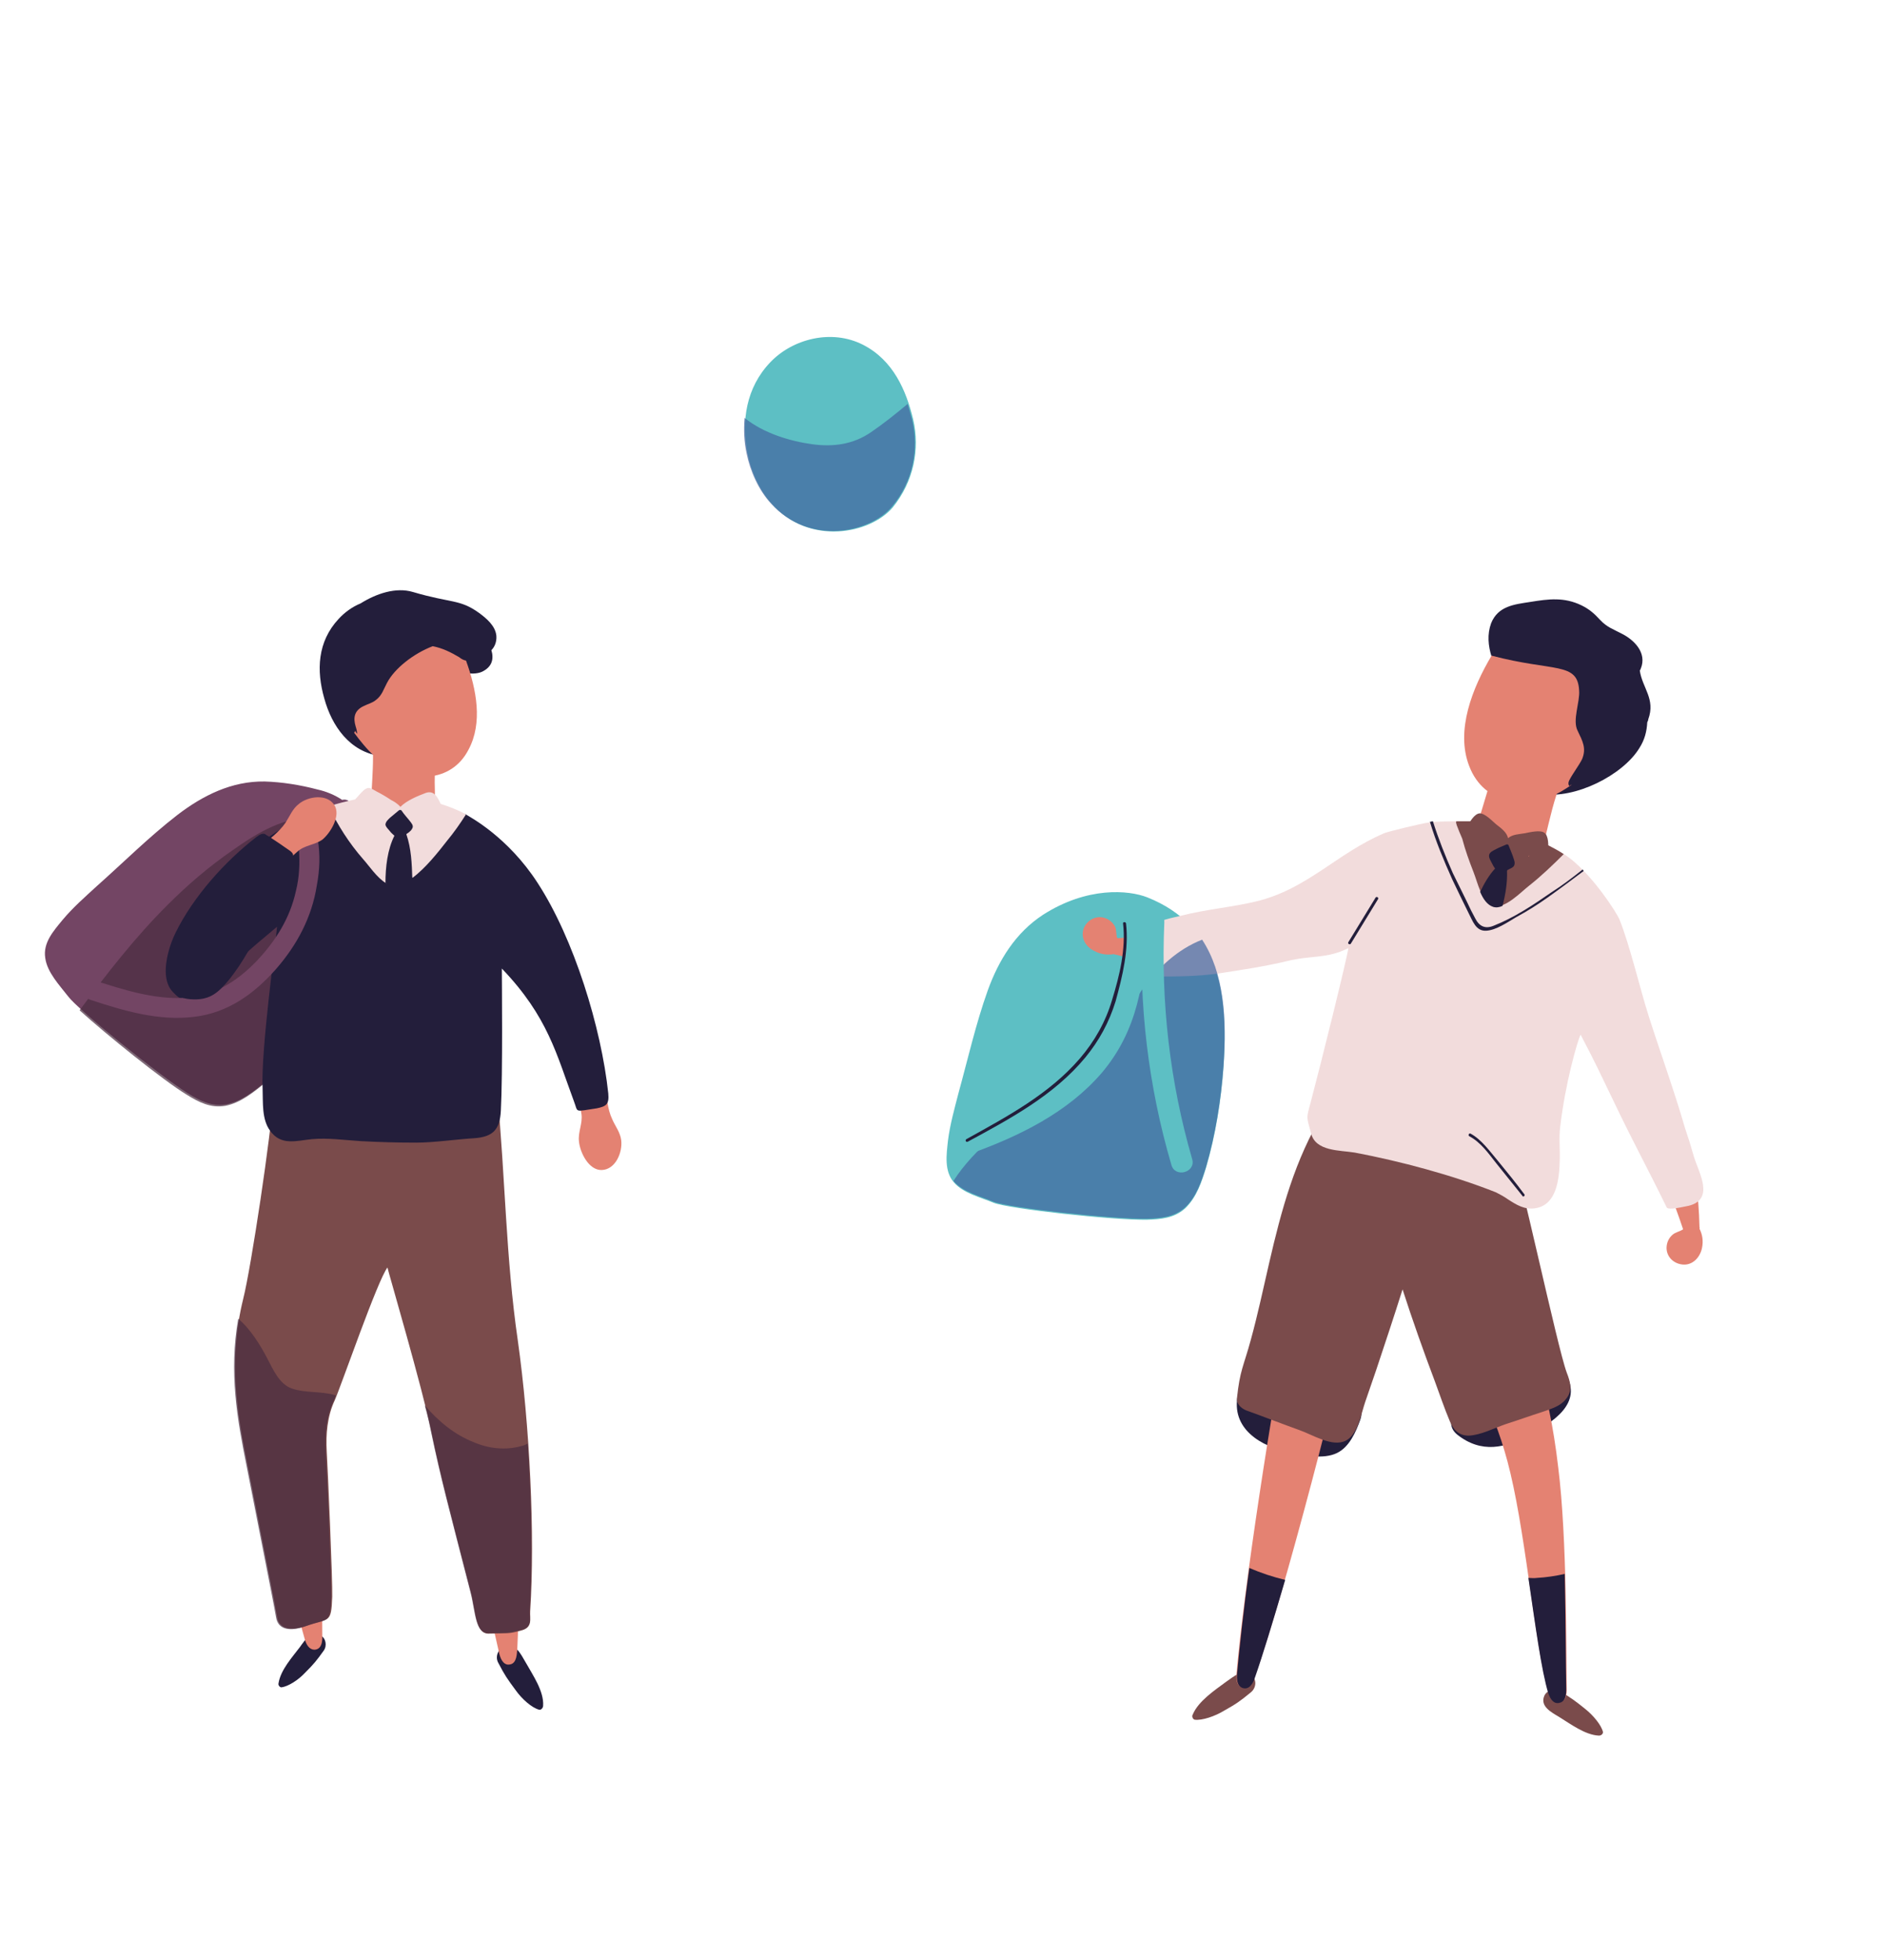 <?xml version="1.0" encoding="utf-8"?>
<!-- Generator: Adobe Illustrator 24.0.0, SVG Export Plug-In . SVG Version: 6.00 Build 0)  -->
<svg version="1.1" id="Layer_1" xmlns="http://www.w3.org/2000/svg" xmlns:xlink="http://www.w3.org/1999/xlink" x="0px" y="0px"
	 viewBox="0 0 379 394" style="enable-background:new 0 0 379 394;" xml:space="preserve">
<style type="text/css">
	.st0{fill:#734564;}
	.st1{fill:#231E3B;}
	.st2{opacity:0.71;fill:#4A2C40;enable-background:new    ;}
	.st3{fill:#7A4B4B;}
	.st4{fill:#E48272;}
	.st5{fill:#5DBFC4;}
	.st6{fill:#F2DCDC;}
	.st7{opacity:0.71;fill:#43669F;enable-background:new    ;}
</style>
<g>
	<path class="st0" d="M70.7,161.7c-0.4-0.8-1.2-1.1-1.9-0.9c-1.5-1-3.2-1.7-5-2.1c-3.4-0.9-7.1-1.5-10.6-1.6
		c-6.6-0.1-12.4,2.8-17.5,6.7c-5.7,4.4-10.8,9.5-16.2,14.3c-2.4,2.2-4.8,4.3-6.9,6.8c-1.8,2.2-4,4.6-3.5,7.7
		c0.4,2.9,2.9,5.5,4.6,7.7c2,2.7,18.2,15.8,24.1,19.5c2.4,1.5,4.8,2.7,7.7,2.2c3.1-0.6,5.6-2.7,8-4.6c5.1-4.4,9.8-9.6,13.8-15.1
		C76.3,190.3,78.5,175,70.7,161.7z"/>
	<path class="st1" d="M266.6,283.4c-0.2,0.4-0.4,0.9-0.6,1.3c-0.1,0.2-0.2,0.4-0.4,0.6c-0.4,0-0.9,0.1-1.1,0.1
		c-0.9-0.1-1.8-0.1-2.7-0.3c-1.1-0.2-6.4-1-6-2.9c1-4.5-5.9-6.4-6.9-1.9c-1.5,6.9,4.6,10.5,10.5,11.7c2.8,0.6,6.7,1.4,9.4,0.1
		c2.5-1.2,3.8-4.2,4.7-6.7C275.1,280.9,268.2,279.1,266.6,283.4z"/>
	<path class="st1" d="M314.8,276.2c-2.4-4-8.6-0.4-6.2,3.7c-0.3-0.4-2,0.9-2.5,1.2c-0.9,0.5-1.8,1-2.7,1.5c-1.5,0.8-3.6,2-5.3,0.7
		c-3.6-2.9-8.7,2.2-5.1,5.1c4.8,3.8,9.7,2.8,14.7-0.1C312.2,285.9,318.3,282.1,314.8,276.2z"/>
	<path class="st2" d="M67.3,194.1c2.8-2.8,1.5-6.4-1-8c0.2-0.3,0.5-0.6,0.7-0.8c2.4-2.8,1.4-8.4-2.4-9c0.1-0.5,0.1-1.1,0.1-1.5
		c2.3-0.6,4-2.9,4-5.1c0-3-2.4-5-5.3-5.3c-6.1-0.4-11.8,3.1-16.6,6.5c-4.8,3.3-9.1,7-13.2,11.1c-6.5,6.5-12.1,13.7-17.6,21.1
		c5.3,4.8,16.8,14.1,21.6,17c2.4,1.5,4.8,2.7,7.7,2.2c3.1-0.6,5.6-2.7,8-4.6c2.7-2.3,5.1-4.8,7.5-7.4c-0.2-0.7-0.6-1.5-1.1-2.2
		c-0.2-0.2-0.4-0.5-0.6-0.7c1.5-2,2.6-4.3,2.9-6.9c0.1-0.3,0-0.7-0.1-1C63.8,197.7,65.6,195.9,67.3,194.1z"/>
	<path class="st1" d="M329.7,134.8c0.1-0.1,0.1-0.2,0.2-0.4c1.3-3.2-1.4-5.8-3.8-7c-1.7-0.9-3-1.3-4.4-2.8c-1.2-1.3-2.1-2.1-3.7-2.9
		c-3.5-1.7-6.6-1.3-10.3-0.7c-3.2,0.5-6.5,0.8-7.9,4.3c-0.8,2.2-0.6,4.5,0.1,6.7c-0.4,0.7-0.8,1.4-1.2,2.3c-1.3,3.1,1.8,6.1,3.4,3.2
		c0.2-0.4,0.5-0.8,0.8-1.3c1.2,0.2,2.4-0.5,2.7-1.6c0.2,0.1,0.4,0.2,0.6,0.2c-0.2,1.6,1.4,3.4,3.4,3c0.3-0.1,1-0.3,1.8-0.4
		c-1.6,1.3-1.6,4.3,0.8,4.8c0.3,0.1,0.6,0.1,0.9,0.1c-0.1,0.6-0.1,1.1,0.1,1.7c0.2,0.6,0.7,1.2,1.2,1.5c0,0.1-0.1,0.2-0.1,0.2
		c-0.2,0.9-0.2,2,0.3,2.8c0.3,0.6,0.8,0.9,1.3,1.1c-1.5,2.3-3.7,4.1-6.2,4.9c-2.4,0.7-2.5,4.6,0.2,5.1c6.8,1.1,16.4-3.8,19.7-9.2
		c1.1-1.7,1.5-3.4,1.6-5.2c0.1-0.2,0.2-0.4,0.2-0.6C332.9,140.5,330.2,138.3,329.7,134.8z"/>
	<path class="st3" d="M313.4,345.1c2.3,1.4,5.3,3.7,8.1,3.8c0.4,0,0.8-0.3,0.8-0.7c-0.3-1.4-2-3.4-3.5-4.6c-2.1-1.7-2.8-2.2-5.1-3.6
		c-1.2-0.7-2.7-0.2-3.2,0.9C309.6,343,311.9,344.2,313.4,345.1z"/>
	<path class="st3" d="M246.5,338.1c-2.3,1.7-5.6,3.9-6.7,6.6c-0.2,0.3,0,0.9,0.4,1c1.5,0.2,4.1-0.7,5.9-1.8c2.5-1.4,3.2-1.9,5.4-3.7
		c1.1-0.9,1.2-2.5,0.2-3.4C250.1,335.2,248.1,337,246.5,338.1z"/>
	<path class="st4" d="M259.3,264.9c-3.4,16.4-9.3,55-10.7,71.7c-0.1,1.5,0.3,2.5,1.4,2.7c1.5,0.2,2.1-1.8,2.3-2.4
		c5.2-13.6,19.1-67.4,18.2-67.5C270.9,268.3,259.6,263.4,259.3,264.9z"/>
	<path class="st4" d="M294.7,269.8c1.4,8,5.9,13.2,9,26.4c3.3,13.9,5.1,36,7.7,44.1c0.5,1.4,1.2,2.2,2.3,1.9
		c1.5-0.3,1.3-2.5,1.3-3.2c-0.1-6.6,0.1-29.7-1.7-44c-2-17.3-6-25.6-6.4-25.4C306.7,268.6,294.4,268.2,294.7,269.8z"/>
	<path class="st3" d="M315,275.9c-1.9-5.1-9.6-41.5-11.5-46.2c-1-2.4-4.5-2.3-4.9,0.3c-1.2-1.7-4-1.1-4.5,1
		c-0.3-0.8-0.7-1.7-1.1-2.5c-0.7-1.5-2.4-1.5-3.6-0.7c-0.9-0.6-2.3-0.7-3.1,0.1c0.1-0.4,0.2-0.8,0.3-1.2c0.5-1.8-0.8-2.9-2.2-3
		c-0.5-1.9-3.6-2.4-4.7-0.4c-1.1-0.9-3-0.9-3.8,0.6c-0.1,0.1-0.1,0.2-0.1,0.2c-0.2,0-0.3,0.1-0.4,0.1c-0.9-1.6-3.3-2.1-4.4-0.2
		c-0.1,0.2-0.2,0.4-0.3,0.6c-0.3-1.9-3.3-3-4.6-0.9c-5.7,9.2-8.5,19.7-10.9,30.1c-1.2,5.2-2.3,10.4-3.7,15.5
		c-1.5,5.5-2.2,6.1-2.8,11.8c-0.1,1.2,0.9,2,1.8,2.4c3.6,1.3,7.2,2.7,10.8,4c2.6,0.9,6.6,3.5,9.3,2.1c2.4-1.2,3.1-5.5,3.9-7.8
		c1.3-3.7,0.9-2.7,2.2-6.4c1.8-5.4,3.6-10.8,5.3-16.2c2,6.2,4.2,12.4,6.5,18.5c1,2.7,1.9,5.4,3,8c0.7,1.7,1.8,2.9,3.8,2.9
		c2.4-0.1,5.1-1.5,7.4-2.3c2.5-0.8,5-1.7,7.5-2.5c1.7-0.6,3.5-1.1,4.6-2.5C316.3,279.6,315.7,277.7,315,275.9z"/>
	<path class="st4" d="M121,235.2c2.8-0.1,4.2-3.6,3.9-6c-0.2-1.6-1.2-2.8-1.8-4.2c-1-2.1-1.1-4.6-1.5-6.9c-0.2-1.2-1.8-1-2.1,0
		c-0.1-0.2-0.1-0.3-0.2-0.4c-0.3-0.9-1.4-0.7-1.9-0.1c-0.2-0.4-0.3-0.8-0.5-1.2c-0.5-1.2-2.4-0.4-2,0.8c0.7,2.2,1.7,4.5,2,6.7
		c0.3,1.9-0.7,3.6-0.5,5.5C116.6,231.7,118.4,235.3,121,235.2z"/>
	<path class="st5" d="M230.7,180.4c-3.8-1.5-12.1-2.2-21,3.5c-5.5,3.6-8.9,9.1-11.1,15.2c-2.4,6.7-4,13.8-5.9,20.7
		c-0.8,3.1-1.7,6.3-2.1,9.5c-0.3,2.8-0.8,6.1,1.2,8.4c1.9,2.2,5.4,3,8,4.1c3.1,1.2,23.8,3.5,30.8,3.4c2.8-0.1,5.5-0.3,7.7-2.3
		c2.3-2.2,3.3-5.3,4.2-8.2c1.9-6.5,3-13.4,3.5-20.2C247,199.5,245,186.1,230.7,180.4z"/>
	<path class="st1" d="M60.3,331.1c-1.5,2-3.9,4.6-4.3,7.3c-0.1,0.3,0.2,0.8,0.6,0.8c1.4-0.2,3.4-1.5,4.7-2.9
		c1.8-1.8,2.3-2.4,3.8-4.5c0.7-1,0.4-2.5-0.6-3C62.6,327.7,61.3,329.7,60.3,331.1z"/>
	<path class="st4" d="M58.2,278.9c-0.6-0.8-1.9-0.9-2.7-0.2c-0.8-0.8-2.3-0.8-2.8,0.3c-1.1-0.7-2.8,0-2.5,1.6
		c2.6,16.5,6.5,32.9,11.1,49c0.4,1.4,1.2,2.2,2.2,2c1.5-0.3,1.3-2.5,1.3-3.1c0.1-14.5-3-45.1-3.9-45c-0.1-1.1-0.2-2.3-0.2-3.4
		C60.6,278.8,59.2,278.5,58.2,278.9z"/>
	<path class="st1" d="M105.7,334.2c1.4,2.5,3.7,5.8,3.5,8.7c0,0.4-0.4,0.9-0.8,0.8c-1.5-0.4-3.5-2.2-4.7-3.9c-1.7-2.3-2.2-3-3.5-5.5
		c-0.7-1.2-0.1-2.8,1.2-3.3C103.6,330.1,104.7,332.5,105.7,334.2z"/>
	<path class="st4" d="M100,281.8c-0.5-0.8-1.9-0.9-2.7-0.3c-0.8-0.8-2.3-0.9-2.8,0.1c-1-0.7-2.8-0.2-2.7,1.4
		c1.8,16.7,4.8,33.2,8.6,49.5c0.4,1.5,1.1,2.3,2.1,2.1c1.5-0.2,1.4-2.4,1.5-3c0.8-14.5-0.7-45.3-1.6-45.1c0-1.1-0.1-2.3-0.1-3.4
		C102.4,281.8,101,281.4,100,281.8z"/>
	<path class="st3" d="M106.6,323.9c1-15.3-0.1-37.5-2.5-54.5c-2.4-16.5-2.5-32.7-4.1-49.4c-0.3-3.2-5.2-2.3-4.9,0.8
		c0.1,1.5,0.3,2.9,0.4,4.4c-0.3-1-0.6-2-1-3c-0.4-1.1-1.3-1.4-2.1-1.4c-0.9-2.9-5-2-4.9,1.1c0.1,1,0.1,1.9,0.2,2.9
		c-0.9-0.3-2-0.1-2.7,0.6c-0.3-0.8-0.6-1.5-0.9-2.3c-0.8-1.9-3.2-1.8-4.2-0.4c-0.3-0.2-0.6-0.3-0.9-0.4c0.2-2-2.5-3.8-4.1-2.2
		c-0.4,0.4-0.9,0.9-1.3,1.4c-0.4-0.9-1.4-1.4-2.5-1.4c-1-1.2-3.2-1.6-4,0c-0.1,0.1-0.2,0.3-0.2,0.4c-0.8-1.4-3.2-1.9-4.2-0.3
		c-0.1,0.1-0.1,0.2-0.2,0.3c-0.9-0.2-2,0.1-2.7,1c0-0.1,0-0.2,0-0.2c0.2-3.2-4.8-3.7-4.9-0.5c-0.3,6.6-4.4,34-6,40.3
		c-3.1,12.6-1.2,23.1,0.9,33.6c0.6,3.2,5.4,27.3,5.9,30.3c0.4,2.6,2.9,2.9,6,1.8c4.5-1.6,4.9-0.3,5.1-5.8c0.1-3-0.9-25.8-1.1-29.2
		c-0.2-3.5,0.1-7.1,1.6-10.3c1.4-3.2,8.6-24.1,10.6-26.7c0.2,1,7,24.1,8.9,33.3c1.9,9.1,3.5,15,7.9,32.1c1,3.9,0.9,8.4,3.7,8.2
		c3.7-0.1,3.8,0.1,6.3-0.6C107.2,327.2,106.5,325.4,106.6,323.9z"/>
	<path class="st4" d="M262.5,187.7c-0.3,0.1-0.6,0.2-0.8,0.2c0.1-0.8-0.6-1.8-1.7-1.7c-0.1,0-0.1,0-0.2,0c0.4-0.9-0.2-3.8-1.5-3.4
		c-11.1,3.2-22.2,5.1-33.6,5.8l-0.1-0.1c-0.2-0.7-0.1-1.5-0.4-2.2c-0.4-0.8-1.1-1.4-1.9-1.7c-1.8-0.7-3.7,0.3-4.4,2
		c-0.7,1.9,0.4,3.8,2.2,4.6c1.3,0.7,2.6,0.8,3.9,0.6c0.1,0.1,0.2,0.1,0.3,0.1c12.8,3.2,26.4,2.5,39-1.6
		C264.9,189.8,264.2,187.1,262.5,187.7z"/>
	<path class="st4" d="M328.8,214.2c0.2,0.2,0.3,0.4,0.4,0.7c-0.8,0.1-1.6,1.1-1.1,2.1c0,0.1,0.1,0.1,0.1,0.2c-1-0.2-3.6,1.2-2.9,2.3
		c5.9,9.8,9.5,16.8,13.1,27.6l-0.1,0.1c-0.7,0.4-1.4,0.5-2,1c-0.7,0.6-1.1,1.4-1.2,2.3c-0.2,1.9,1.2,3.5,3.2,3.7
		c2,0.2,3.5-1.4,3.9-3.3c0.3-1.4,0.1-2.7-0.5-3.9c0-0.1,0.1-0.2,0-0.3c-0.3-13.2-3.2-22.8-10.5-33.9
		C330.2,211.4,327.8,212.7,328.8,214.2z"/>
	<path class="st1" d="M122.3,219.8c-1.4-13.2-6.9-31.1-14.2-42.3c-6-9.3-13.7-13.3-14.3-13.7c-0.1-0.1-0.2-0.1-0.3-0.2
		c-1.2,1-2.9,1.2-4.4,1.4c-3,0.5-5.9,0.4-8.9,0.2c-3.1-0.2-6.3-0.6-9.3-1.2c-1.3-0.3-2.9-0.6-3.7-1.8c-0.1-0.1-0.1-0.2-0.2-0.3
		c-9,2.8-17,8.3-23.1,15.8c-3.9,4.7-7.1,9.8-10.1,15.2c-0.7,1.2-0.3,5.8,2,7.5c2.7,1.9,7-0.1,7.7-1.1c5.4-7.7,5-6.9,12.2-13
		c-0.2,2.8-3.3,25.1-2.9,32.6c0.1,2.7-0.2,6.1,1.5,8.4c2.2,3.1,5.3,2,8.4,1.7c3.3-0.3,6.6,0.2,9.9,0.4c3.7,0.2,7.4,0.3,11.1,0.3
		c3.5,0,8.3-0.7,11.8-0.9c3.6-0.3,5-1.7,5.2-5.5c0.4-7.5,0.2-26.4,0.2-28.6c9.3,9.7,11,17.3,14.5,26.7c0.9,2.3-0.1,2.1,4.6,1.4
		C121.9,222.4,122.5,222,122.3,219.8z"/>
	<path class="st0" d="M63.9,168.8c-0.4-2.7-0.9-7-3.2-8.9c-1.9-1.6-4.6,1.1-2.8,2.8c1.7,1.4,2,5.9,2.2,8c0.2,2.8,0.1,5.6-0.6,8.4
		c-1.2,5.5-4.1,10.1-8,14.2c-4,4.1-8.6,7-14.5,7.3c-6.1,0.3-12-1.6-17.7-3.4c-2.4-0.8-3.4,3-1.1,3.8c6.7,2.2,13.7,4.3,20.9,3.4
		c6.7-0.8,12-4.6,16.4-9.6c4.2-4.8,7.2-10.4,8.2-16.8C64.3,174.8,64.4,171.8,63.9,168.8z"/>
	<path class="st5" d="M183.6,84.3c-1.4-5.8-4-11.9-10.1-15c-6.3-3.2-14.1-1.2-18.6,3.5c-4.9,5.1-5.9,11.9-4.6,18.4
		c0.7,3.5,2.4,7.4,4.9,10.1c7.6,8.5,19.8,6,24.3,0.7C183.7,96.8,185,90.3,183.6,84.3z"/>
	<path class="st6" d="M340.6,232.6c-0.9-3.1-0.8-2.8-1.8-5.8c-2.2-7.6-4.9-15-7.3-22.5c-1.7-5.3-3.8-14.3-5.9-19.5
		c-0.6-1.4-5.3-8.7-10-12.3c-3.6-2.7-8.8-4.6-13-6c-0.4-0.7-1.2-1.2-2.2-1.3c-1.2-0.1-11.2-0.2-12.9,0.1c-2.1,0.3-8.9,2-9.2,2.2
		c-9.6,4.1-15.4,11.2-25.7,13.7c-5,1.2-10.2,1.6-15.2,2.9c-1.6,0.4-4.8,0.9-5.9,2.3c-1.3,1.6-1.2,6.4-0.9,8.2
		c0.1,0.9,0.7,1.7,1.7,1.7c4.3,0,8.4,0,12.6-0.6c4.6-0.7,9.3-1.4,13.9-2.5c4.8-1.2,7.9-0.4,12.3-2.6c-0.2,1.8-5.4,22.8-7.6,31.1
		c-0.9,3.3-0.8,2.7,0.1,6.1c0.9,3.7,5.8,3.4,8.8,3.9c9,1.7,19.6,4.5,28.4,8c0.8,0.4,1.7,0.9,2.4,1.4c1.7,1.1,3.3,2.1,5.4,1.8
		c4.4-0.6,4.9-5.9,5-9.5c0.1-2.3-0.2-4.6,0.1-6.9c1-8.7,3.5-17.4,4.1-18.5c2.8,5.3,4.1,8.1,6.7,13.5c4.1,8.6,6.4,12.6,10.6,21.2
		c0.3,0.7,3.7-0.2,4.4-0.3C344.8,241.1,341.6,235.8,340.6,232.6z"/>
	<path class="st1" d="M258.4,317.6c-2.5-0.6-4.9-1.4-7.2-2.4c-1.2,8.5-2,16.2-2.5,21.5c-0.1,1.5,0.3,2.5,1.4,2.7
		c1.5,0.2,2.1-1.8,2.3-2.4C253.8,333,256,325.8,258.4,317.6z"/>
	<path class="st3" d="M302.6,166.5c-0.4-0.7-1.2-1.2-2.2-1.3c-0.7-0.1-4.3-0.1-7.6-0.1c-0.1,0.2,0,0.5,0.1,0.8
		c0.3,0.8,0.7,1.8,1.1,2.7c0.6,2.3,1.4,4.5,2.3,6.8c0.8,2,1.6,6,3.9,6.7c2.4,0.7,5.6-2.8,7.3-4.1c2.4-1.9,4.7-4.1,6.9-6.3
		C310.9,169.4,306.4,167.8,302.6,166.5z"/>
	<path class="st4" d="M310,171.1c0.9-3.4,1.8-7.8,2.9-11.2c1-3.2,1.5-6.3-2.1-7.7c-2.1-0.8-4-1.1-5.3,0.2c-1.5-1.2-4.1-1.2-4.8,1.2
		c-0.8,2.7-1.6,5.3-2.4,8c-0.3,1.1-1,3.2-1.5,5C298.1,171.6,305.8,174,310,171.1z"/>
	<path class="st4" d="M317.2,146.9c-1.1-2.1,0.5-5.8,0.3-8.1c-0.3-5.8-5.1-3.7-17.6-7c-3.8,6.4-7.3,15-4.5,22.2
		c3,7.9,11.8,8.9,18.5,5.1c0.7-0.4,1.3-0.8,1.9-1.2c0.1-0.1,0.2-0.2,0.3-0.3c-0.1,0.1-0.2,0.2-0.3,0.2c-0.1,0.1-0.2,0.2-0.3,0.2
		c-0.2-0.3-0.2-0.7,0-1.1c0.7-1.4,1.9-2.9,2.6-4.3C319,150.4,318.2,149,317.2,146.9z"/>
	<path class="st3" d="M310.5,167.4c-0.8-0.6-2.9-0.1-3.9,0.1c-1.1,0.2-2.5,0.2-3.4,1c-0.2-1.2-1.5-2.1-2.4-2.8
		c-0.7-0.6-2.2-2.2-3.3-2.2c-1.1,0.1-2,1.8-2.5,2.6c-0.3,0.6,0.6,1.2,0.9,0.6c-0.1,0.4-0.2,0.7-0.3,1.1c-0.2,0.6,0.7,0.9,1,0.4
		c-0.1,0.4-0.2,0.8-0.3,1.2c-0.1,0.6,0.7,1.1,1,0.4c0-0.1,0.1-0.1,0.1-0.1l0,0l0,0c0.1-0.2,0.2-0.4,0.2-0.7c0,0.2,0,0.4,0,0.7
		c0,0.7-0.1,1.3,0.4,1.8c0.2,0.1,0.4,0.2,0.6,0.1c0.1,0.1,0.1,0.2,0.1,0.3c0.1,0.3,0.4,0.4,0.7,0.4c0.2,0.2,0.3,0.4,0.6,0.5
		c0,0.5,0.8,0.8,1.1,0.3v-0.1c0.1,0,0.2,0,0.2-0.1h0.1c0.1,0.1,0.3,0.1,0.3,0.1c0.2,0.1,0.4,0.1,0.6,0.2c0,0.1,0,0.2,0,0.3
		c-0.1,0.7,0.9,0.8,1.1,0.2c0.1-0.1,0.1-0.3,0.1-0.4c0.1,0,0.2-0.1,0.3-0.1c0,0.1,0.1,0.2,0.2,0.4c0.2,0.3,0.6,0.4,0.9,0.2
		c0.1-0.1,0.2-0.2,0.3-0.2c0.2,0.2,0.3,0.2,0.6,0.2c0.7-0.1,0.9-0.8,1.3-1.3c0.1-0.2,0.3-0.4,0.4-0.6c-0.1,0.2-0.1,0.4-0.2,0.7l0,0
		l0,0c0,0.1,0,0.1,0,0.2c-0.1,0.7,0.9,0.7,1.1,0.2c0.1-0.4,0.3-0.7,0.4-1.1c0.1,0.6,0.9,0.8,1.1,0.2c0.1-0.4,0.2-0.8,0.3-1.2
		c0.1,0.7,1.1,0.7,1.1-0.1C311.3,170,311.4,168,310.5,167.4z"/>
	<path class="st1" d="M303.3,169.9c-0.1-0.2-0.4-0.2-0.5-0.1c-0.7,0.3-1.5,0.6-2.2,1c-0.4,0.2-1.1,0.5-1.2,1.1
		c-0.1,0.5,0.3,1.1,0.5,1.5c0.2,0.4,0.4,0.8,0.7,1.2c-1.2,1.3-2.2,3-3,4.7c0.6,1.4,1.4,2.6,2.6,3c0.6,0.2,1.3,0.1,1.9-0.2
		c0.6-2.3,1-4.7,0.9-7.1c0,0,0.1,0,0.1-0.1c0.5-0.3,1.3-0.5,1.4-1.1c0.1-0.3,0-0.7-0.1-1C304.1,171.8,303.7,170.9,303.3,169.9z"/>
	<path class="st1" d="M307.3,317.2c1.4,9.5,2.6,18.6,4,23.2c0.5,1.4,1.2,2.2,2.3,1.9c1.5-0.3,1.3-2.5,1.3-3.2
		c-0.1-3.8-0.1-12.9-0.3-22.7c-1.8,0.4-3.7,0.7-5.6,0.8C308.4,317.3,307.9,317.2,307.3,317.2z"/>
	<path class="st1" d="M99.8,127.8c-0.2-2-2-3.5-3.5-4.6c-3.9-2.8-5.5-1.9-13.3-4.2c-3.4-1-7.3,0.3-10.5,2.3
		c-1.7,0.7-3.2,1.8-4.4,3.1c-4.3,4.6-4.5,10.4-2.9,16c1.5,5.5,5.1,10.8,11.4,11.6c2.4,0.3,3.4-3.2,1.4-4.4c-1.9-1.2-3.2-3.1-3.9-5.3
		c1.6,0.3,2.9-0.8,4.3-2.2c0.1-0.1,0.2-0.2,0.3-0.3c2.6-0.6,4.9-3,6.2-5.5l0.1-0.1c0.6-0.4,0.8-1.1,0.8-1.7c0.3-0.3,0.6-0.8,0.7-1.3
		c0.6,0.1,1.1-0.1,1.5-0.3c0.6,1.2,1,2.4,1.3,3.8c0.5,2.4,3.6,2.2,4.5,0.6c1.2,0.2,2.4,0.1,3.2-0.3c2-1,2.3-2.6,1.8-4.3
		C99.4,130.1,99.9,129.1,99.8,127.8z"/>
	<path class="st4" d="M74.6,161.6c0.1-2.9,0.4-6.4,0.4-9.3c-0.1-2.7,0.3-5.1,3.9-5.4c2.1-0.1,3.8,0.2,4.6,1.5
		c1.6-0.6,3.9,0.2,3.9,2.2c0.1,2.2,0,4.5,0,6.7c0,0.9,0.1,2.7,0,4.3C84.9,164.9,77.6,164.8,74.6,161.6z"/>
	<path class="st4" d="M93.7,132.8c-0.5-0.1-0.9-0.3-1.4-0.7c-1.7-1-3.3-1.8-5.3-2.2c-3.9,1.5-7.7,4.5-9.2,7.4
		c-0.7,1.3-1,2.5-2.2,3.4c-0.7,0.6-1.6,0.8-2.4,1.2c-2,0.9-2.2,2.4-1.7,4.1c0.2,0.6,0.3,1.1,0.3,1.5c-0.2-0.2-0.3-0.4-0.4-0.6
		c0,0.1-0.1,0.3-0.2,0.4c1.1,1.5,2.7,3.5,4.1,4.7c0.6,0.4,1.1,0.9,1.6,1.3c5.6,4.1,13.8,4.2,17.3-2.6
		C97.1,145.3,95.8,138.6,93.7,132.8z"/>
	<path class="st6" d="M88.6,161.6c-0.6-1.3-1.3-2.8-3-2.2c-1.6,0.6-3.8,1.5-5.1,2.8c-0.5-0.6-1.3-1.1-1.9-1.4
		c-0.9-0.6-1.9-1.2-2.9-1.7c-0.4-0.2-1.2-0.8-1.7-0.7c-0.4,0.1-0.5,0.2-0.8,0.4c-0.7,0.6-1.2,1.3-1.8,1.9c-1.8,0.4-3.5,0.8-5.3,1.4
		c1.8,3.8,4.1,7.4,6.9,10.6c1.1,1.2,2.8,3.8,4.7,4.9c0-0.7,0.6-1.4,1.4-1.4c0.7-0.1,1.7-0.4,2.5-0.5c0.6-0.1,1.1,0.3,1.3,0.8
		c2.7-2,5.2-5.2,7-7.5c1.4-1.7,2.6-3.4,3.8-5.3C92.2,162.9,90.5,162.2,88.6,161.6z"/>
	<path class="st1" d="M83,166.2c0-0.4-0.2-0.6-0.4-0.9c-0.6-0.8-1.3-1.5-1.9-2.4c-0.1-0.1-0.4-0.1-0.5,0c-0.6,0.5-1.2,1-1.8,1.5
		c-0.3,0.3-0.9,0.8-0.9,1.4c0.1,0.5,0.6,0.9,0.9,1.3s0.6,0.6,0.9,0.9c-1.4,2.8-1.8,6.3-1.8,9.5c0.8,0.6,1.7,0.8,2.5,0.6
		c1-0.3,2-0.9,2.9-1.5c-0.1-3-0.2-6-1.2-8.9l0.1-0.1C82.3,167.3,82.9,166.8,83,166.2z"/>
	<path class="st4" d="M67.2,161.8c-1.5-2.3-5.3-1.7-7.1-0.2c-1.3,1-1.8,2.4-2.7,3.8c-1.3,1.9-3.4,3.4-5.1,4.9
		c-0.9,0.8,0.1,2,1.1,1.8c-0.1,0.1-0.2,0.2-0.3,0.4c-0.6,0.8,0.2,1.5,0.9,1.6c-0.2,0.3-0.5,0.7-0.7,1.1c-0.7,1.1,0.9,2.3,1.8,1.3
		c1.5-1.8,2.9-3.8,4.7-5.3c1.4-1.3,3.4-1.3,5-2.4C66.5,167.4,68.6,163.9,67.2,161.8z"/>
	<path class="st1" d="M58.4,171.1c-0.1-0.1-4.6-3.2-4.8-3.2c-0.6-0.6-1.3-0.2-2.1,0.4c-6.3,4.9-12.6,11.9-16.2,19.2
		c-2.2,4.5-4.2,13.3,3.6,13.4c3.5,0.1,5.1-1.5,7.2-4c2.7-3.4,4.9-7.4,6.6-11.2c1.7-3.7,2.3-6.2,3.8-10C57.7,173,60,172.4,58.4,171.1
		z"/>
	<path class="st1" d="M306.5,240.1c-1.7-2.3-3.5-4.5-5.3-6.7c-1.7-2-3.3-4.3-5.5-5.5c-0.3-0.2-0.6,0.3-0.3,0.5
		c2.3,1.2,3.9,3.5,5.4,5.4c1.8,2.2,3.5,4.4,5.3,6.6C306.2,240.7,306.7,240.4,306.5,240.1z"/>
	<path class="st1" d="M276.6,180.4c-1.8,3-3.7,6-5.5,9c-0.2,0.3,0.3,0.6,0.5,0.3c1.8-3,3.7-6,5.5-9
		C277.2,180.4,276.8,180.2,276.6,180.4z"/>
	<path class="st7" d="M241.7,188.9c-4.9,1.9-9,5.7-12.1,10.1c-4.2,6-6.2,13.6-11.3,18.9c-2.4,2.5-5,3.3-8.1,4.4
		c-4.1,1.4-7.5,3.7-10.8,6.5c-2.7,2.3-5.6,5.3-7.7,8.6c0.1,0.1,0.1,0.1,0.1,0.1c1.9,2.2,5.4,3,8,4.1c3.1,1.2,23.8,3.5,30.8,3.4
		c2.8-0.1,5.5-0.3,7.7-2.3c2.3-2.2,3.3-5.3,4.2-8.2c1.9-6.5,3-13.4,3.5-20.2C246.7,204.7,246.1,195.6,241.7,188.9z"/>
	<path class="st5" d="M239.7,233c-4.5-15.5-6.3-31.5-5.6-47.6c0.1-2.8-4.3-2.8-4.4,0c-0.8,16.4,1.2,33,5.8,48.7
		C236.2,236.9,240.5,235.7,239.7,233z"/>
	<path class="st5" d="M226.6,186.6c-0.3,10-1.5,19.4-8.5,27.1c-6.4,7.1-15.2,11.3-24,14.5c-2.3,0.8-1.3,4.6,1.1,3.7
		c9.7-3.5,19.4-8.2,26.3-16.2c7.2-8.5,8.7-18.4,9-29.2C230.6,184.1,226.7,184.1,226.6,186.6z"/>
	<path class="st1" d="M226.4,185.6c-0.1-0.3-0.6-0.3-0.6,0c0.6,5.2-0.7,10.5-2.2,15.4c-1.3,4.4-3.5,8.3-6.5,11.8
		c-6.2,7.2-14.7,11.7-22.8,16.2c-0.3,0.2-0.1,0.7,0.3,0.5c8.5-4.6,17.3-9.3,23.6-16.9c2.8-3.4,4.8-7.1,6.1-11.3
		C225.7,196.2,227,190.9,226.4,185.6z"/>
	<path class="st1" d="M318.2,174.8c-2,1.6-4.1,3.2-6.3,4.6c-3.6,2.5-7.5,5.1-11.6,6.7c-1.7,0.7-2.9,0.1-3.7-1.5
		c-0.6-1.1-1.1-2.1-1.6-3.2c-1-2-1.9-3.9-2.9-5.9c-1.5-3.4-2.9-6.9-4-10.4c-0.2,0-0.4,0.1-0.6,0.1c1.2,4,2.8,7.8,4.5,11.6
		c1.1,2.3,2.2,4.6,3.3,6.8c0.8,1.5,1.4,3.6,3.5,3.5c2-0.1,4.3-1.7,6-2.7c2.2-1.2,4.3-2.5,6.4-4c2.4-1.7,4.8-3.5,7.2-5.3
		C318.4,175,318.3,174.9,318.2,174.8z"/>
	<path class="st2" d="M106.5,324c0.6-9.5,0.4-21.8-0.4-33.8c-0.4,0.2-0.8,0.4-1.3,0.5c-3.2,0.9-6.6,0.5-9.6-0.8
		c-3.8-1.5-7.1-4.2-9.8-7.4c0.6,2.1,1,4,1.3,5.5c1.9,9.1,3.5,15,7.9,32.1c1,3.9,0.9,8.4,3.7,8.2c3.7-0.1,3.8,0.1,6.3-0.6
		C107.1,327.3,106.5,325.4,106.5,324z M53.8,273.2c-1.4-2.7-3.4-6-5.9-8.1c-1.9,10.8-0.2,20.2,1.7,29.7c0.6,3.2,5.4,27.3,5.9,30.3
		c0.4,2.6,2.9,2.9,6,1.8c4.5-1.6,4.9-0.3,5.1-5.8c0.1-3-0.9-25.8-1.1-29.2c-0.2-3.5,0.1-7.1,1.6-10.3c0.1-0.2,0.3-0.6,0.4-1.1
		c-2.9-0.9-6-0.4-8.9-1.4C56.2,278.2,55,275.5,53.8,273.2z"/>
	<path class="st7" d="M163.3,89.3c-4.4-0.6-9.8-2.2-13.6-5.3c-0.2,2.4-0.1,4.8,0.4,7.1c0.7,3.5,2.4,7.4,4.9,10.1
		c7.6,8.5,19.8,6,24.3,0.7c4.3-5.1,5.5-11.6,4.1-17.5c-0.3-1.1-0.6-2.1-0.9-3.2c-2.4,2-4.9,4-7.4,5.7
		C171.6,89.3,167.6,89.9,163.3,89.3z"/>
</g>
</svg>
